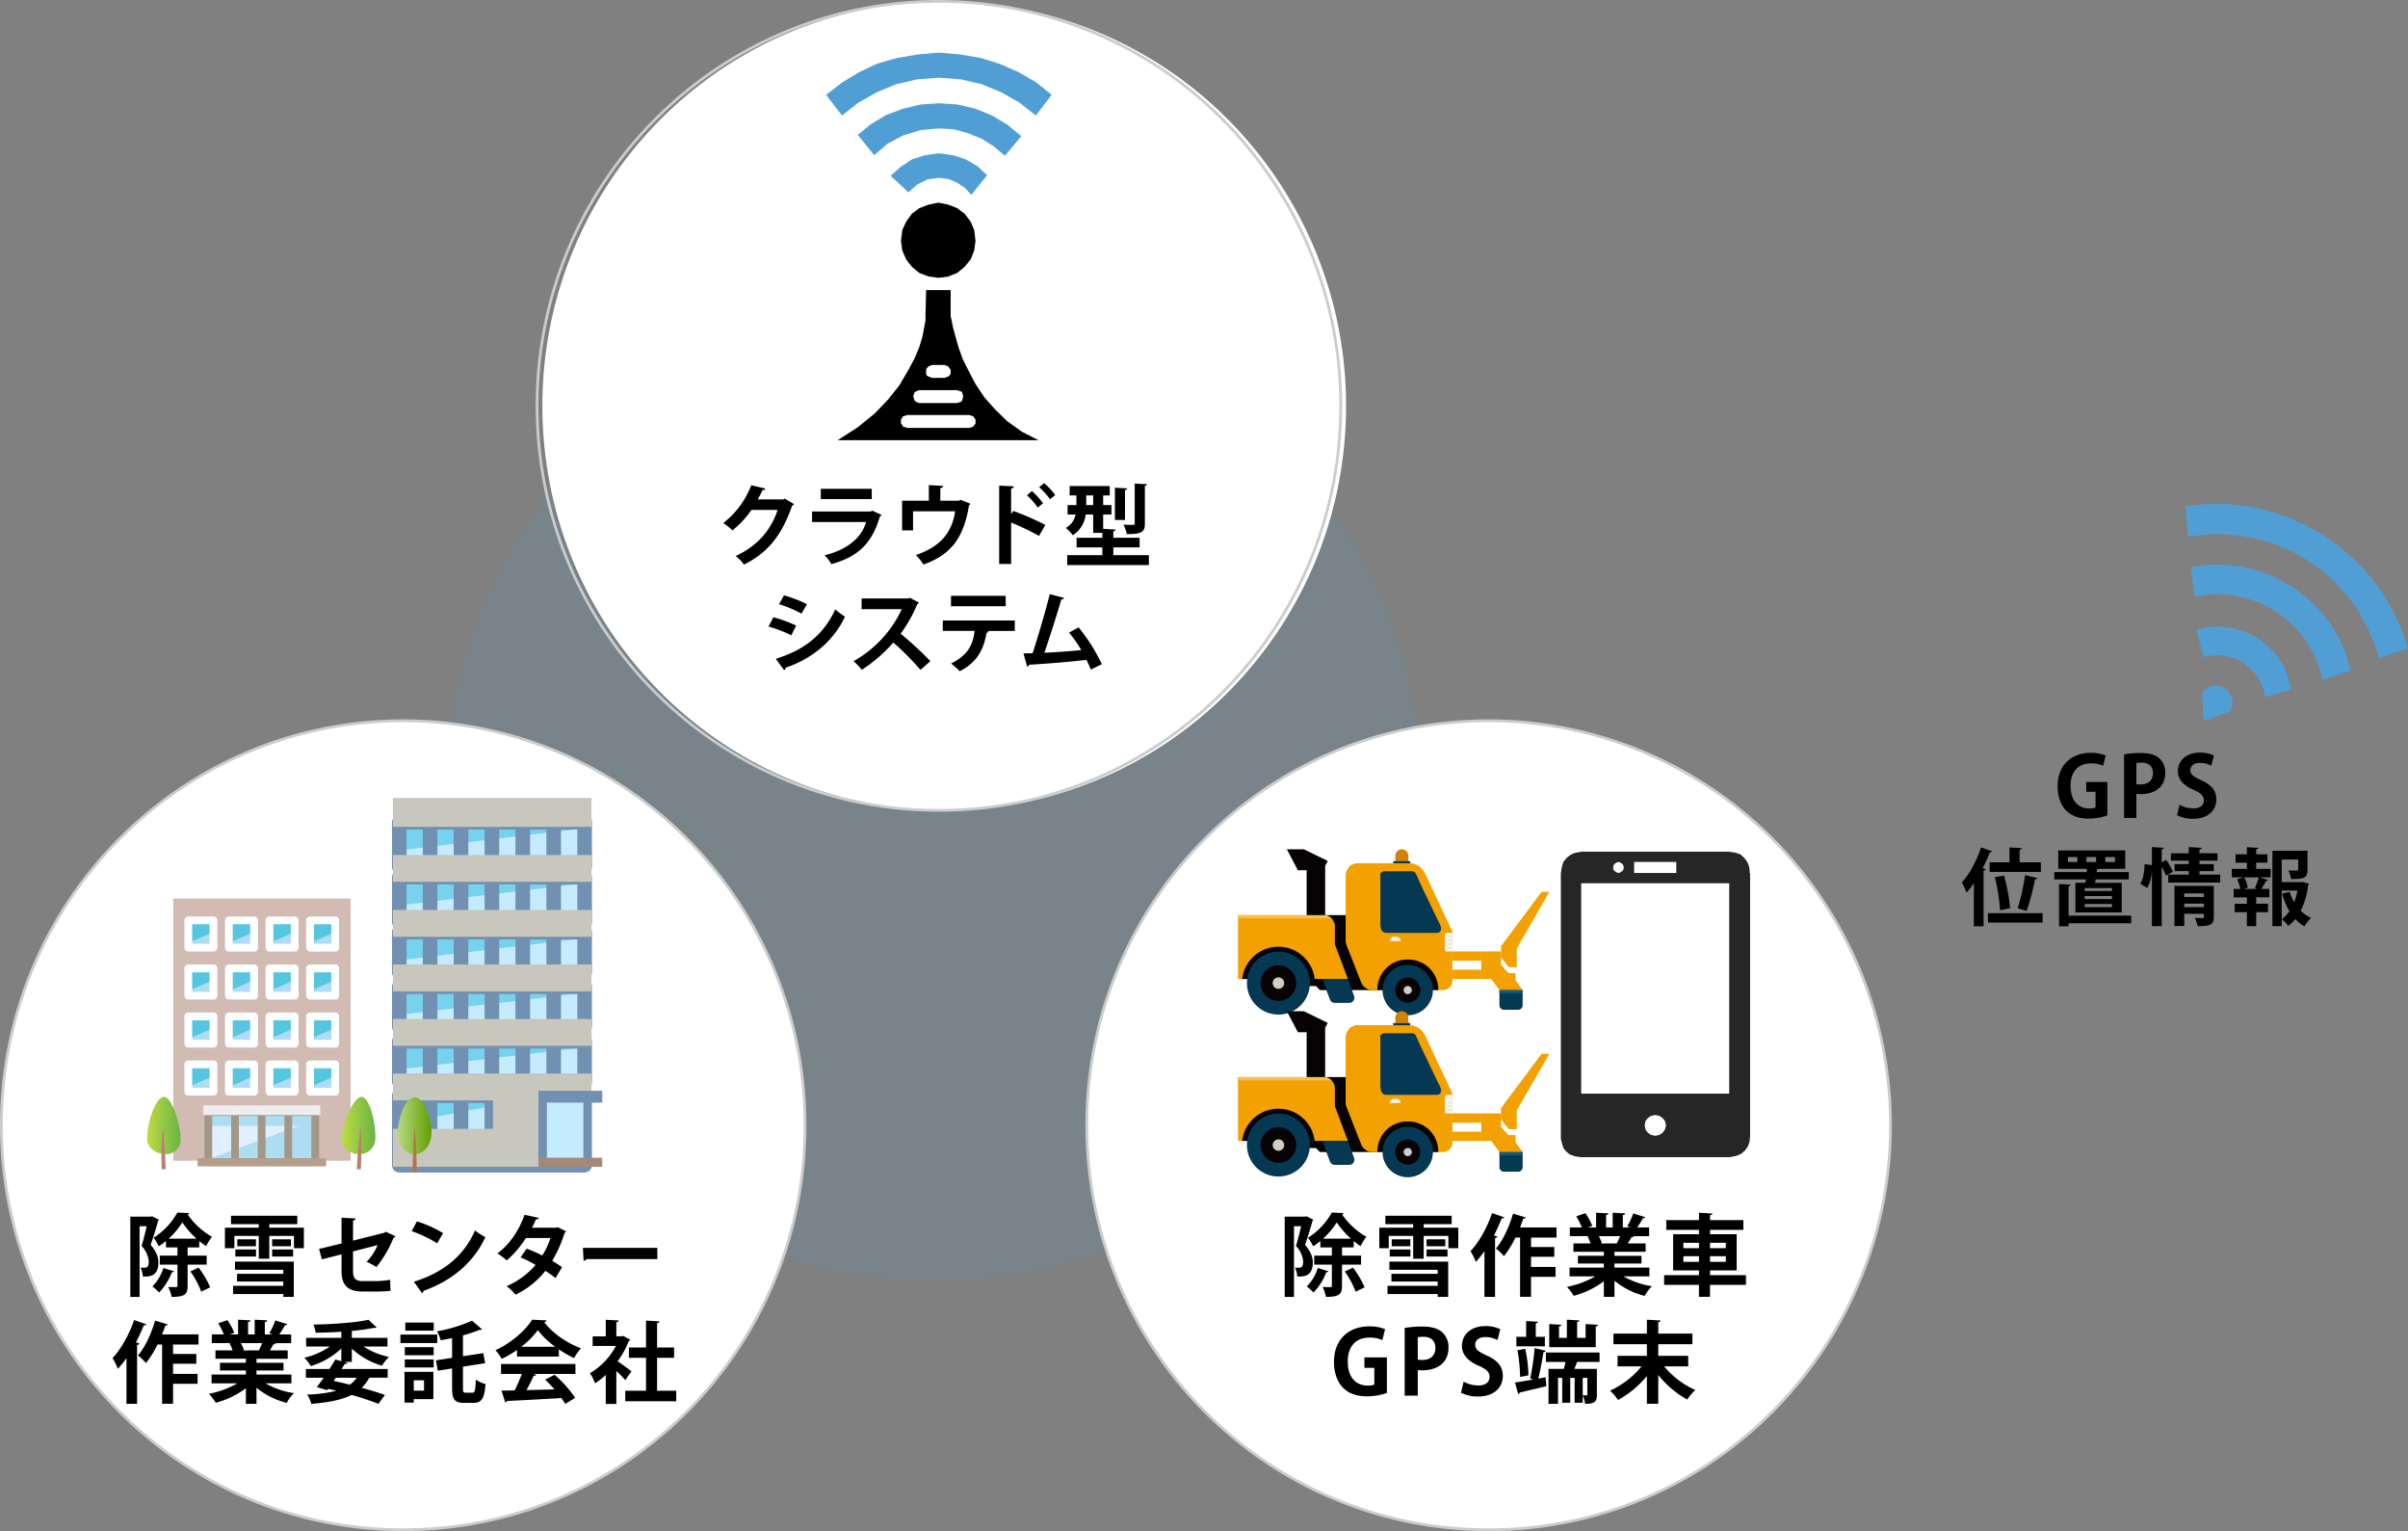 <svg xmlns="http://www.w3.org/2000/svg" xmlns:xlink="http://www.w3.org/1999/xlink" viewBox="0 0 871.392 553.894" width="871.392" height="553.894">
  <rect x="0" y="0" width="871.392" height="553.894" fill="#808080" stroke="none"/>
  <defs>
    <style>
      .a, .d {
        fill: #519ed4;
      }

      .a {
        opacity: 0.13;
      }

      .b, .f {
        fill: #fff;
      }

      .c, .j, .t, .u {
        fill: none;
      }

      .c, .f {
        stroke: #ccc;
        stroke-miterlimit: 10;
      }

      .e {
        fill-opacity: 0;
      }

      .g {
        fill: #262626;
      }

      .h {
        fill: #77d2ed;
      }

      .i {
        fill: #c5ebff;
      }

      .j {
        stroke: #7290b1;
        stroke-width: 5.291px;
      }

      .j, .t, .u {
        stroke-linecap: round;
        stroke-linejoin: round;
      }

      .k {
        fill: #c8c7bd;
      }

      .l {
        fill: #7290b1;
      }

      .m {
        fill: #a38a78;
      }

      .n {
        fill: url(#a);
      }

      .o {
        fill: #b87449;
      }

      .p {
        fill: #d2bbb3;
      }

      .q {
        fill: #e1f0ff;
      }

      .r {
        fill: #aedcf0;
      }

      .s {
        fill: #56c5df;
      }

      .t {
        stroke: #fff;
      }

      .t, .u {
        stroke-width: 2.805px;
      }

      .u {
        stroke: #a39788;
      }

      .v {
        fill: #b39f8b;
      }

      .w {
        fill: #eee;
      }

      .x {
        fill: url(#b);
      }

      .y {
        fill: #b8816d;
      }

      .z {
        fill: url(#c);
      }

      .aa {
        fill: #070204;
      }

      .ab {
        fill: #f2a100;
      }

      .ac {
        fill: #053853;
      }

      .ad {
        fill: #d3cdc7;
      }

      .ae {
        fill: #f8bf54;
      }

      .af {
        fill: #135c7c;
      }

      .ag {
        fill: #fcf8f4;
      }

      .ah {
        fill: #eae6e1;
      }

      .ai {
        fill: #d08205;
      }
    </style>
    <linearGradient id="a" x1="144.515" y1="408.762" x2="156.767" y2="408.732" gradientUnits="userSpaceOnUse">
      <stop offset="0" stop-color="#b6d981"/>
      <stop offset="1" stop-color="#609f00"/>
    </linearGradient>
    <linearGradient id="b" x1="53.851" y1="408.641" x2="65.954" y2="408.641" gradientUnits="userSpaceOnUse">
      <stop offset="0" stop-color="#bddc44"/>
      <stop offset="1" stop-color="#6ab344"/>
    </linearGradient>
    <linearGradient id="c" x1="124.316" y1="408.641" x2="136.438" y2="408.641" xlink:href="#b"/>
  </defs>
  <title>system_sv</title>
  <circle class="a" cx="337.945" cy="286.942" r="176.447"/>
  <path class="b" d="M196.883,148.328h0C196.883,67.512,261.988,2,342.3,2h0A144.958,144.958,0,0,1,445.122,44.858a146.792,146.792,0,0,1,42.591,103.47h0c0,80.814-65.1,146.326-145.415,146.326h0C261.988,294.654,196.883,229.142,196.883,148.328Z" transform="translate(-0.608 -1.5)"/>
  <path class="c" d="M194.96,148.328h0C194.96,67.512,260.065,2,340.375,2h0A144.958,144.958,0,0,1,443.2,44.858a146.791,146.791,0,0,1,42.59,103.47h0c0,80.814-65.1,146.326-145.414,146.326h0C260.065,294.654,194.96,229.142,194.96,148.328Z" transform="translate(-0.608 -1.5)"/>
  <path class="d" d="M340.425,56.945l5.021.7,4.67,1.518,4.2,2.453,3.5,3.269L352.1,72.012l-2.218-2.462-2.919-1.985-3.035-1.284-3.5-.467-4.2.584-3.736,1.876-3.152,2.8-6.422-5.957,3.616-3.269,4.086-2.687,4.67-1.518Zm0-18.1,6.772.467,6.421,1.518,5.957,2.447,5.487,3.269,5.137,4.2-5.957,7.127-3.97-3.386-4.436-2.8-4.9-1.985-5.02-1.4-5.488-.35-6.655.584-6.421,1.985-5.487,2.918-4.9,4.2L311,50.29l4.9-3.97,5.487-3.269,5.957-2.218,6.422-1.518Zm0-18.33,7.706.7L355.6,22.5l7.122,2.218,6.538,2.916,6.421,3.736,5.488,4.437-5.718,7.475-5.957-4.67-6.539-3.736-7.121-2.919-7.473-1.751-7.939-.584-7.939.584L324.9,31.96l-7,2.919-6.655,3.736-5.957,4.67-5.721-7.472,5.721-4.437,6.188-3.736,6.654-3.152,7.006-1.985,7.472-1.284Z" transform="translate(-0.608 -1.5)"/>
  <path class="e" d="M217.29,180.036H460.009V281.394H217.29Z" transform="translate(-0.608 -1.5)"/>
  <path class="f" d="M393.894,408.566h0c0-80.814,65.1-146.326,145.42-146.326h0A144.954,144.954,0,0,1,642.138,305.1a146.787,146.787,0,0,1,42.591,103.468h0c0,80.815-65.1,146.328-145.42,146.328h0C459,554.894,393.894,489.387,393.894,408.566Z" transform="translate(-0.608 -1.5)"/>
  <path class="e" d="M437.267,351.425H539.3V453.46H437.267Z" transform="translate(-0.608 -1.5)"/>
  <path class="e" d="M403.715,432.357H682.179v91.291H403.715Z" transform="translate(-0.608 -1.5)"/>
  <path class="g" d="M599.676,404.857l-1.647.347-1.128.78-.867,1.128-.259,1.473.259,1.473.867,1.214,1.128.78,1.647.347,1.473-.347,1.127-.78.867-1.214.346-1.473-.346-1.473-.867-1.128-1.127-.78ZM572.8,321.038v76.1h53.569v-76.1Zm19.157-7.714v3.983h15.256V313.32Zm-5.721,0-.52.173-.607.346-.346.347-.347.52v1.3l.347.433.346.346.607.347.52.174.694-.174.433-.347.52-.346.173-.433.174-.694-.174-.607-.173-.521-.52-.346-.433-.346ZM573.155,309.6h52.962l2.427.347,1.821.606,1.3,1.127.957,1.214.694,1.3.347,1.3.086.957v.694l.173.347v95.088l-.259,2.254-.694,1.646-.957,1.3-1.214,1.041-1.3.606-1.128.347-.957.173-.694.174H572.631l-2.253-.347-1.821-.694-1.3-1.126-.867-1.127-.433-1.3-.347-1.3-.173-1.04v-95.7l.346-2.34.607-1.908,1.127-1.383,1.213-.957,1.3-.694,1.127-.259.957-.173.694-.174Z" transform="translate(-0.608 -1.5)"/>
  <path class="f" d="M1.108,408.566h0c0-80.814,65.1-146.326,145.42-146.326h0A144.954,144.954,0,0,1,249.352,305.1a146.8,146.8,0,0,1,42.591,103.468h0c0,80.815-65.1,146.328-145.415,146.328h0C66.212,554.894,1.108,489.381,1.108,408.566Z" transform="translate(-0.608 -1.5)"/>
  <path class="e" d="M43.2,443H285.916v91.291H43.2Z" transform="translate(-0.608 -1.5)"/>
  <path class="d" d="M805.664,250.439l1.438,1.3.98,1.571.411,1.869-.052,1.856-.65,1.756-9.756,3.59.037-.354-.132-1.124-.162-1.52-.021-2.185-.111-2.339-.117-2.625,1.254-1.371,1.6-.87,1.734-.5,1.837.229Zm11.925-18.072,3.768,2.974,3.131,3.229,2.526,3.882,1.6,4.142,1.232,4.282-9.639,2.814-.477-2.95-1.246-2.78-1.552-2.6-2.34-2.251-2.578-2.025-3.343-1.569-3.441-.972-3.62.049-3.566.555-2.71-9.95,4.421-.859,4.567-.2,4.583.662,4.466,1.437Zm12.087-18.914,5.444,4.046,4.655,4.392,3.983,5,3.287,5.5,2.541,5.78,1.7,5.906-10.158,3.333-1.353-4.831-2.012-4.687-2.537-4.455-3.258-4.065-3.736-3.615-4.3-3.317-4.684-2.426-4.783-1.829-4.924-1.163-4.981-.632-4.963.229-4.91.736-1.225-10.8,6.058-.758,6.269-.055,6.152.72,6.035,1.494,5.942,2.38Zm11.743-18.377,6.316,4.6,5.729,5.078,5.008,5.467,4.42,5.942,3.657,6.4,3.065,6.586,2.386,6.91-10.464,3.515-1.924-5.858L857,227.893l-3.067-5.548-3.7-5.007L846,212.452l-4.876-4.343-5.53-3.912-5.805-3.331-5.99-2.6-6.15-1.758-6.249-1.159-6.372-.671-6.179.208-6.411.72-.987-11.021,7.272-.737,7.418-.077,7.19.721,7.249,1.516,7.132,2.29,6.948,3.023Z" transform="translate(-0.608 -1.5)"/>
  <path class="e" d="M659.32,232.907h181.1v95.28H659.32Z" transform="translate(-0.608 -1.5)"/>
  <path class="e" d="M437.267,292.067H539.3V394.1H437.267Z" transform="translate(-0.608 -1.5)"/>
  <g>
    <g>
      <g>
        <g>
          <polygon class="h" points="183.728 410.394 144.64 420.803 144.64 396.377 183.297 396.42 183.728 410.394"/>
          <polygon class="i" points="186.956 421.502 144.159 421.502 144.159 406.619 187.174 398.383 186.956 421.502"/>
        </g>
        <rect class="j" x="144.499" y="396.403" width="67.064" height="25.111"/>
      </g>
      <polygon class="i" points="211.127 420.48 194.494 420.48 194.494 396.633 211.127 396.57 211.127 420.48"/>
      <g>
        <g>
          <polygon class="h" points="211.383 328.32 144.64 332.836 144.64 317.309 211.383 317.383 211.383 328.32"/>
          <polygon class="i" points="211.576 333.534 144.159 333.534 144.159 327.551 211.576 319.508 211.576 333.534"/>
        </g>
        <rect class="j" x="144.499" y="317.335" width="67.064" height="16.211"/>
      </g>
      <g>
        <g>
          <polygon class="h" points="211.383 346.506 144.64 351.022 144.64 337.193 211.383 337.267 211.383 346.506"/>
          <polygon class="i" points="211.576 351.721 144.159 351.721 144.159 347.435 211.576 339.393 211.576 351.721"/>
        </g>
        <rect class="j" x="144.499" y="337.219" width="67.064" height="14.513"/>
      </g>
      <line class="j" x1="166.827" y1="335.735" x2="166.827" y2="351.06"/>
      <line class="j" x1="178" y1="335.743" x2="178" y2="351.068"/>
      <line class="j" x1="189.176" y1="335.743" x2="189.176" y2="351.068"/>
      <line class="j" x1="200.372" y1="335.743" x2="200.372" y2="351.068"/>
      <line class="j" x1="155.642" y1="335.803" x2="155.642" y2="351.128"/>
      <line class="j" x1="166.827" y1="315.542" x2="166.827" y2="332.565"/>
      <line class="j" x1="178" y1="315.551" x2="178" y2="332.574"/>
      <line class="j" x1="189.176" y1="315.551" x2="189.176" y2="332.574"/>
      <line class="j" x1="200.372" y1="315.551" x2="200.372" y2="332.574"/>
      <line class="j" x1="155.642" y1="315.61" x2="155.642" y2="332.633"/>
      <rect class="k" x="142.198" y="329.18" width="71.857" height="9.709"/>
      <g>
        <g>
          <polygon class="h" points="211.383 366.234 144.64 370.75 144.64 356.921 211.383 356.995 211.383 366.234"/>
          <polygon class="i" points="211.576 371.448 144.159 371.448 144.159 367.163 211.576 359.12 211.576 371.448"/>
        </g>
        <rect class="j" x="144.499" y="356.947" width="67.064" height="14.513"/>
      </g>
      <line class="j" x1="166.827" y1="355.462" x2="166.827" y2="370.787"/>
      <line class="j" x1="178" y1="355.471" x2="178" y2="370.796"/>
      <line class="j" x1="189.176" y1="355.471" x2="189.176" y2="370.796"/>
      <line class="j" x1="200.372" y1="355.471" x2="200.372" y2="370.796"/>
      <line class="j" x1="155.642" y1="355.531" x2="155.642" y2="370.855"/>
      <rect class="k" x="142.198" y="348.908" width="71.857" height="9.709"/>
      <g>
        <g>
          <polygon class="h" points="211.383 385.961 144.64 390.478 144.64 376.649 211.383 376.723 211.383 385.961"/>
          <polygon class="i" points="211.576 391.176 144.159 391.176 144.159 386.891 211.576 378.848 211.576 391.176"/>
        </g>
        <rect class="j" x="144.499" y="376.675" width="67.064" height="14.513"/>
      </g>
      <line class="j" x1="166.827" y1="375.19" x2="166.827" y2="390.515"/>
      <line class="j" x1="178" y1="375.199" x2="178" y2="390.524"/>
      <line class="j" x1="189.176" y1="375.199" x2="189.176" y2="390.524"/>
      <line class="j" x1="200.372" y1="375.199" x2="200.372" y2="390.524"/>
      <line class="j" x1="155.642" y1="375.258" x2="155.642" y2="390.583"/>
      <rect class="k" x="142.198" y="368.636" width="71.857" height="9.709"/>
      <line class="j" x1="166.827" y1="394.918" x2="166.827" y2="420.841"/>
      <line class="j" x1="178" y1="394.927" x2="178" y2="420.849"/>
      <line class="j" x1="195.268" y1="394.927" x2="195.268" y2="420.849"/>
      <line class="j" x1="155.642" y1="394.986" x2="155.642" y2="420.908"/>
      <rect class="k" x="142.198" y="388.364" width="71.857" height="9.708"/>
      <polygon class="k" points="194.826 397.365 178.428 397.365 178.428 408.365 142.198 408.365 142.198 422.093 194.826 422.091 194.826 397.365"/>
      <rect class="l" x="194.839" y="394.599" width="23.107" height="4.292"/>
      <rect class="m" x="194.831" y="418.826" width="23.091" height="3.266"/>
      <g>
        <g>
          <polygon class="h" points="211.383 308.44 144.64 312.956 144.64 297.429 211.383 297.503 211.383 308.44"/>
          <polygon class="i" points="211.576 313.655 144.159 313.655 144.159 307.671 211.576 299.628 211.576 313.655"/>
        </g>
        <rect class="j" x="144.499" y="297.455" width="67.064" height="16.211"/>
      </g>
      <line class="j" x1="166.827" y1="295.662" x2="166.827" y2="312.685"/>
      <line class="j" x1="178" y1="295.671" x2="178" y2="312.694"/>
      <line class="j" x1="189.176" y1="295.671" x2="189.176" y2="312.694"/>
      <line class="j" x1="200.372" y1="295.671" x2="200.372" y2="312.694"/>
      <line class="j" x1="155.642" y1="295.73" x2="155.642" y2="312.753"/>
      <rect class="k" x="142.198" y="309.3" width="71.857" height="9.709"/>
      <rect class="k" x="142.198" y="288.652" width="71.857" height="10.473"/>
    </g>
    <g>
      <path class="n" d="M156.7,409.638c.593,5.862-2.7,9.411-6.037,9.411s-6.8-3.583-6.038-9.411c.814-6.182,3.136-11.063,6.038-11.191C153.336,398.329,156.122,403.909,156.7,409.638Z" transform="translate(-0.608 -1.5)"/>
      <path class="o" d="M150.647,408.747s-.819,10.758-.669,16.873h1.4A167.514,167.514,0,0,0,150.647,408.747Z" transform="translate(-0.608 -1.5)"/>
    </g>
  </g>
  <g>
    <g>
      <rect class="p" x="62.719" y="325.052" width="64.149" height="94.832"/>
      <g>
        <polygon class="q" points="114.126 409.564 75.325 420.74 75.325 401.973 114.126 401.973 114.126 409.564"/>
        <polygon class="r" points="114.126 421.11 75.325 421.11 75.325 419.36 114.126 405.1 114.126 421.11"/>
      </g>
      <g>
        <g>
          <g>
            <g>
              <polygon class="s" points="77.16 391.373 68.097 394.444 68.097 385.042 77.16 385.092 77.16 391.373"/>
              <polygon class="r" points="77.16 394.918 68.097 394.918 68.097 393.251 77.16 389.278 77.16 394.918"/>
            </g>
            <rect class="t" x="68.142" y="385.059" width="9.116" height="9.867"/>
          </g>
          <g>
            <g>
              <polygon class="s" points="91.839 391.373 82.776 394.696 82.776 385.111 91.839 385.111 91.839 391.373"/>
              <polygon class="r" points="91.839 394.918 82.776 394.918 82.776 393.251 91.839 389.278 91.839 394.918"/>
            </g>
            <rect class="t" x="82.82" y="385.059" width="9.117" height="9.867"/>
          </g>
          <g>
            <g>
              <polygon class="s" points="106.539 390.165 97.476 393.937 97.476 385.105 106.539 385.105 106.539 390.165"/>
              <polygon class="r" points="106.539 394.918 97.476 394.918 97.476 393.251 106.539 389.278 106.539 394.918"/>
            </g>
            <rect class="t" x="97.521" y="385.059" width="9.116" height="9.867"/>
          </g>
          <g>
            <g>
              <polygon class="s" points="121.215 391.436 112.153 393.937 112.153 385.092 121.215 385.092 121.215 391.436"/>
              <polygon class="r" points="121.215 394.918 112.153 394.918 112.153 393.251 121.215 389.278 121.215 394.918"/>
            </g>
            <rect class="t" x="112.198" y="385.059" width="9.117" height="9.867"/>
          </g>
        </g>
        <g>
          <g>
            <g>
              <polygon class="s" points="77.16 374.009 68.097 377.079 68.097 367.678 77.16 367.728 77.16 374.009"/>
              <polygon class="r" points="77.16 377.554 68.097 377.554 68.097 375.887 77.16 371.914 77.16 377.554"/>
            </g>
            <rect class="t" x="68.142" y="367.695" width="9.116" height="9.867"/>
          </g>
          <g>
            <g>
              <polygon class="s" points="91.839 374.009 82.776 377.332 82.776 367.746 91.839 367.746 91.839 374.009"/>
              <polygon class="r" points="91.839 377.554 82.776 377.554 82.776 375.887 91.839 371.914 91.839 377.554"/>
            </g>
            <rect class="t" x="82.82" y="367.695" width="9.117" height="9.867"/>
          </g>
          <g>
            <g>
              <polygon class="s" points="106.539 372.801 97.476 376.573 97.476 367.741 106.539 367.741 106.539 372.801"/>
              <polygon class="r" points="106.539 377.554 97.476 377.554 97.476 375.887 106.539 371.914 106.539 377.554"/>
            </g>
            <rect class="t" x="97.521" y="367.695" width="9.116" height="9.867"/>
          </g>
          <g>
            <g>
              <polygon class="s" points="121.215 374.072 112.153 376.573 112.153 367.728 121.215 367.728 121.215 374.072"/>
              <polygon class="r" points="121.215 377.554 112.153 377.554 112.153 375.887 121.215 371.914 121.215 377.554"/>
            </g>
            <rect class="t" x="112.198" y="367.695" width="9.117" height="9.867"/>
          </g>
        </g>
        <g>
          <g>
            <g>
              <polygon class="s" points="77.16 356.645 68.097 359.715 68.097 350.314 77.16 350.364 77.16 356.645"/>
              <polygon class="r" points="77.16 360.19 68.097 360.19 68.097 358.522 77.16 354.55 77.16 360.19"/>
            </g>
            <rect class="t" x="68.142" y="350.331" width="9.116" height="9.867"/>
          </g>
          <g>
            <g>
              <polygon class="s" points="91.839 356.645 82.776 359.968 82.776 350.382 91.839 350.382 91.839 356.645"/>
              <polygon class="r" points="91.839 360.19 82.776 360.19 82.776 358.522 91.839 354.55 91.839 360.19"/>
            </g>
            <rect class="t" x="82.82" y="350.331" width="9.117" height="9.867"/>
          </g>
          <g>
            <g>
              <polygon class="s" points="106.539 355.437 97.476 359.208 97.476 350.377 106.539 350.377 106.539 355.437"/>
              <polygon class="r" points="106.539 360.19 97.476 360.19 97.476 358.522 106.539 354.55 106.539 360.19"/>
            </g>
            <rect class="t" x="97.521" y="350.331" width="9.116" height="9.867"/>
          </g>
          <g>
            <g>
              <polygon class="s" points="121.215 356.708 112.153 359.208 112.153 350.364 121.215 350.364 121.215 356.708"/>
              <polygon class="r" points="121.215 360.19 112.153 360.19 112.153 358.522 121.215 354.55 121.215 360.19"/>
            </g>
            <rect class="t" x="112.198" y="350.331" width="9.117" height="9.867"/>
          </g>
        </g>
        <g>
          <g>
            <g>
              <polygon class="s" points="77.16 339.28 68.097 342.351 68.097 332.949 77.16 333 77.16 339.28"/>
              <polygon class="r" points="77.16 342.826 68.097 342.826 68.097 341.158 77.16 337.186 77.16 342.826"/>
            </g>
            <rect class="t" x="68.142" y="332.967" width="9.116" height="9.867"/>
          </g>
          <g>
            <g>
              <polygon class="s" points="91.839 339.28 82.776 342.604 82.776 333.018 91.839 333.018 91.839 339.28"/>
              <polygon class="r" points="91.839 342.826 82.776 342.826 82.776 341.158 91.839 337.186 91.839 342.826"/>
            </g>
            <rect class="t" x="82.82" y="332.967" width="9.117" height="9.867"/>
          </g>
          <g>
            <g>
              <polygon class="s" points="106.539 338.073 97.476 341.844 97.476 333.013 106.539 333.013 106.539 338.073"/>
              <polygon class="r" points="106.539 342.826 97.476 342.826 97.476 341.158 106.539 337.186 106.539 342.826"/>
            </g>
            <rect class="t" x="97.521" y="332.967" width="9.116" height="9.867"/>
          </g>
          <g>
            <g>
              <polygon class="s" points="121.215 339.344 112.153 341.844 112.153 333 121.215 333 121.215 339.344"/>
              <polygon class="r" points="121.215 342.826 112.153 342.826 112.153 341.158 121.215 337.186 121.215 342.826"/>
            </g>
            <rect class="t" x="112.198" y="332.967" width="9.117" height="9.867"/>
          </g>
        </g>
      </g>
      <rect class="r" x="75.077" y="402.651" width="39.049" height="4.647"/>
      <rect class="u" x="75.378" y="402.273" width="38.691" height="18.153"/>
      <g>
        <line class="u" x1="85.046" y1="401.129" x2="85.046" y2="419.623"/>
        <line class="u" x1="94.685" y1="401.14" x2="94.685" y2="419.633"/>
        <line class="u" x1="104.325" y1="401.14" x2="104.325" y2="419.633"/>
      </g>
      <rect class="v" x="71.496" y="419.011" width="46.522" height="2.923"/>
      <rect class="w" x="73.557" y="399.873" width="42.352" height="3.515"/>
    </g>
    <g>
      <path class="x" d="M59.936,398.3c-2.848-.115-6.437,9.477-6.057,15.72.14,2.311,2.6,4.819,6.35,4.96a5.171,5.171,0,0,0,5.724-5.188C65.89,408.082,62.835,398.416,59.936,398.3Z" transform="translate(-0.608 -1.5)"/>
      <path class="y" d="M59.076,424.484l1.515-.011c-.257-8.237-.639-7.829-.978-15.584C59.613,408.889,58.843,413.191,59.076,424.484Z" transform="translate(-0.608 -1.5)"/>
    </g>
    <g>
      <path class="z" d="M131.47,398.3c-2.838-.115-7.1,9.477-7.154,15.72-.021,2.311,2.26,4.819,6,4.96a5.617,5.617,0,0,0,6.087-5.188C136.742,408.082,134.362,398.416,131.47,398.3Z" transform="translate(-0.608 -1.5)"/>
      <path class="y" d="M129.705,424.484l1.514-.011c.346-10.912,0-7.23.086-15.584C131.305,408.889,130.3,413.191,129.705,424.484Z" transform="translate(-0.608 -1.5)"/>
    </g>
  </g>
  <g>
    <path d="M55.667,441.509l2.418,1.225a.815.815,0,0,1-.29.484c-.677,2.581-1.741,6.032-2.676,8.611,2.064,2.451,2.805,4.417,2.805,6.353,0,4.836-2.87,5.223-5.643,5.094a7.919,7.919,0,0,0-.806-3.192c.58.031,1.1.031,1.483.031,1.064,0,1.483-.645,1.483-2.289a9.154,9.154,0,0,0-2.611-5.579c.677-2.063,1.354-4.934,1.87-7.159H51.12v25.6H47.766V441.639h7.32Zm7.932,19.9c-.1.226-.354.355-.774.322a22,22,0,0,1-4.643,7.352,19.519,19.519,0,0,0-2.418-2.192,16.324,16.324,0,0,0,3.966-6.675Zm11.8-2.419H68.5v7.675c0,3.062-1,4-5.8,4a13.418,13.418,0,0,0-1.225-3.579c1.225.033,2.451.033,2.87.033.355-.033.484-.129.484-.485v-7.642H58.44v-3.256h6.385v-2.968h-4.16v-2.322a20.684,20.684,0,0,1-2.612,1.9,15.54,15.54,0,0,0-1.87-3.064,25.42,25.42,0,0,0,8.609-9.126l4.321.194a.791.791,0,0,1-.58.516,27.236,27.236,0,0,0,8.771,8.062,20.648,20.648,0,0,0-2.1,3.385,28.8,28.8,0,0,1-2.483-1.837v2.288H68.5v2.968h6.9ZM71.725,449.6a32.312,32.312,0,0,1-5.127-5.87,28.591,28.591,0,0,1-4.966,5.87Zm1.709,19.186a31.032,31.032,0,0,0-3.934-7.321l2.967-1.385a30.986,30.986,0,0,1,4.192,7.127Z" transform="translate(-0.608 -1.5)"/>
    <path d="M98.061,445.636h12.511v7.418h-3.579V448.6H98.061v8.255H94.255V448.6H85.42v4.45H82v-7.418H94.255v-1.288H84.2v-3.032h23.991v3.032H98.061ZM85.646,460.858V457.89h21.282v12.77h-3.8v-1.033H84.968v-2.965h18.155v-1.548H86.387v-2.8h16.736v-1.451Zm.129-4.8v-2.548h7.481v2.548Zm.709-6.225h6.739v2.516H86.484Zm12.609,0h6.8v2.516h-6.8Zm0,6.225v-2.548h7.578v2.548Z" transform="translate(-0.608 -1.5)"/>
    <path d="M143.68,448.733a1.119,1.119,0,0,1-.645.548,43.062,43.062,0,0,1-6.191,10.577,24.543,24.543,0,0,0-3.58-1.871,19.442,19.442,0,0,0,4-6.061l-8.9,2.288v7.255c0,2.58,1.064,3.484,3.45,3.484h5.063a42.6,42.6,0,0,0,4.933-.452c0,1.193.065,2.838.13,3.967a49.238,49.238,0,0,1-4.966.257h-5.225c-5.062,0-7.545-2.257-7.545-7.127v-6.319l-7.126,1.806-1-3.774,8.126-1.966v-9.319l5.095.257c-.032.42-.387.645-.935.774v7.255l11.383-2.869.451-.356Z" transform="translate(-0.608 -1.5)"/>
    <path d="M151.487,443.348a41.857,41.857,0,0,1,9.448,4.256l-2.128,3.677a47.058,47.058,0,0,0-9.223-4.419Zm-1.1,21.83c10.868-3.353,18.348-9.673,22.089-18.542a24.457,24.457,0,0,0,3.773,2.388c-4,8.8-11.705,15.67-22.379,19.444a1.128,1.128,0,0,1-.548.838Z" transform="translate(-0.608 -1.5)"/>
    <path d="M205.451,446.927a1.1,1.1,0,0,1-.516.58,47.405,47.405,0,0,1-4.482,10.093c1.128.677,2.612,1.644,3.547,2.29l-2.354,3.966a43.4,43.4,0,0,0-3.676-2.612,30.583,30.583,0,0,1-10.867,8.643,12.573,12.573,0,0,0-3.192-3.065,29.656,29.656,0,0,0,10.512-7.706,39.2,39.2,0,0,0-5.45-2.741l2.225-3.161a49.759,49.759,0,0,1,5.643,2.484,26.94,26.94,0,0,0,2.967-6.32h-8.9a36.675,36.675,0,0,1-6.933,8.092,25.027,25.027,0,0,0-3.353-2.546c4.546-3.321,7.9-8.545,9.8-13.964l5.192,1.13c-.129.356-.484.548-1.064.516a27.632,27.632,0,0,1-1.419,3.03h8.61l.677-.192Z" transform="translate(-0.608 -1.5)"/>
    <path d="M211.55,452.924h26.925v4.064H212.9a1.559,1.559,0,0,1-1.1.612Z" transform="translate(-0.608 -1.5)"/>
    <path d="M53.533,480.556c-.1.29-.387.42-.9.387a63.037,63.037,0,0,1-2.838,6.191l1.258.355c-.065.291-.322.484-.839.548v21.315H46.374V492.81a38.606,38.606,0,0,1-3.1,3.869,31.3,31.3,0,0,0-1.934-3.9c2.966-3.063,6-8.448,7.8-13.736Zm18.928,7.352H63.239v3.418h8.416v3.515H63.239v3.676h8.867V502.1H63.239v7.224H59.273V487.908H57.6a36.749,36.749,0,0,1-4.16,6.707,21.576,21.576,0,0,0-2.9-2.773c2.483-2.837,4.837-7.868,6.191-12.608l4.611,1.386a.8.8,0,0,1-.9.387c-.355,1.064-.742,2.161-1.194,3.225H72.461Z" transform="translate(-0.608 -1.5)"/>
    <path d="M106.064,501.935H96.681a29.56,29.56,0,0,0,10.287,3.547A16.288,16.288,0,0,0,104.356,509a27.772,27.772,0,0,1-10.932-5.481v5.836H89.587v-5.643a31.667,31.667,0,0,1-10.9,5.255,18.288,18.288,0,0,0-2.483-3.223,33.712,33.712,0,0,0,10.287-3.806h-9.32v-3.192H89.587v-1.451H80.2v-2.8h9.384v-1.451h-11v-3.031h6.191a14.773,14.773,0,0,0-1.1-2.548l.387-.065v-.032l-6.8.032v-3.16h4.353a26.25,26.25,0,0,0-2.031-4.03l3.321-1.128a23.068,23.068,0,0,1,2.483,4.578l-1.58.58h2.967v-5.321l4.45.226c-.033.322-.291.548-.839.614v4.481h2.386v-5.321l4.547.226c-.032.355-.322.548-.871.645v4.45H99.2l-1.128-.42a26.288,26.288,0,0,0,2.16-4.643l4.353,1.356c-.1.257-.387.385-.838.354a39.24,39.24,0,0,1-2.064,3.353h4.289v3.16h-5.9l.29.1a.8.8,0,0,1-.838.322,23.284,23.284,0,0,1-1.258,2.194h6.449v3.031H93.424v1.451H103.2v2.8H93.424v1.451h12.64ZM94.3,490.005c.355-.743.806-1.711,1.193-2.613H87.781a17.457,17.457,0,0,1,1.1,2.516l-.548.1v.031Z" transform="translate(-0.608 -1.5)"/>
    <path d="M132.123,488.617a28.45,28.45,0,0,0,9.223,3.773,15.538,15.538,0,0,0-2.483,3.161,26.931,26.931,0,0,1-10.932-6.16v4.773h-2.8l1.225.323c-.129.29-.386.418-.967.385-.355.582-.742,1.226-1.161,1.871h16.671V499.9h-6.642a14.976,14.976,0,0,1-2.742,3.643c3.225.9,6.159,1.806,8.385,2.612l-2.354,3.193c-2.516-1-5.9-2.129-9.674-3.225-3.547,1.806-8.287,2.709-14.608,3.257A10.736,10.736,0,0,0,111.744,506a49.53,49.53,0,0,0,10.544-1.354c-.967-.258-1.935-.484-2.935-.71l-.354.484-3.74-1.128c.741-.968,1.612-2.128,2.483-3.386h-6.45v-3.161h8.546c.774-1.192,1.483-2.353,2.128-3.417l2.16.581v-4.58a27.364,27.364,0,0,1-11.06,6.352,14.939,14.939,0,0,0-2.322-3A27.386,27.386,0,0,0,120,488.617h-8.61v-3.128h12.737v-2.225c-3.095.226-6.288.323-9.286.356a13.232,13.232,0,0,0-.807-2.935c7.062-.129,15.285-.709,19.928-1.741l2.934,2.772a.753.753,0,0,1-.515.163,1.3,1.3,0,0,1-.355-.033,74.364,74.364,0,0,1-8.094,1.129v2.514h12.9v3.128Zm-10.77,12.448c1.967.419,3.934.87,5.869,1.354a10.281,10.281,0,0,0,2.483-2.515h-7.546Z" transform="translate(-0.608 -1.5)"/>
    <path d="M158.826,484.3v3.063H145.509V484.3Zm-1.386,13.478v9.868h-7.094V508.9h-3.354V497.775Zm-10.351-6v-2.935h10.448v2.935Zm0,4.417v-2.9h10.448v2.9Zm10.48-16.252v2.935H147.282v-2.935Zm-3.515,20.9h-3.708v3.74h3.708Zm14.091,2.74c0,1.516.13,1.742,1,1.742h2.483c.838,0,1.032-.935,1.161-4.74a10.882,10.882,0,0,0,3.515,1.612c-.387,5.03-1.355,6.8-4.289,6.8h-3.547c-3.321,0-4.257-1.225-4.257-5.418v-7.03l-5.191.807-.645-3.74,5.836-.9v-7.158c-1.386.288-2.772.58-4.127.805a15.67,15.67,0,0,0-1.322-3.256,53.008,53.008,0,0,0,12.64-3.838l3.644,3.128c-.161.193-.484.193-.9.193a48.183,48.183,0,0,1-6,2v7.546L175.5,491l.645,3.644-8,1.258Z" transform="translate(-0.608 -1.5)"/>
    <path d="M187.69,492.262v-2.387a39.562,39.562,0,0,1-5.546,3.225,14.654,14.654,0,0,0-2.257-3.161c5.611-2.482,10.9-7.158,13.285-11.028l5.224.258a.957.957,0,0,1-.838.645c3,4.031,8.416,7.675,13.317,9.448a17.261,17.261,0,0,0-2.515,3.548,40.252,40.252,0,0,1-5.514-3.161v2.613Zm-5.772,6.287v-3.611h26.926v3.611H193.688l.967.322c-.128.259-.451.387-.967.387a54.366,54.366,0,0,1-2.58,5.128c3.193-.065,6.675-.162,10.158-.259a43.953,43.953,0,0,0-3.386-3.513l3.418-1.774a42.1,42.1,0,0,1,7.449,8.352l-3.611,2.192a23.5,23.5,0,0,0-1.387-2.129c-7.288.451-14.769.84-19.7,1.065a.691.691,0,0,1-.613.516l-1.355-4.257c1.355-.032,2.967-.032,4.773-.1a54.272,54.272,0,0,0,2.58-5.934Zm19.606-9.835a30.556,30.556,0,0,1-6.288-6.03,29.293,29.293,0,0,1-6,6.03Z" transform="translate(-0.608 -1.5)"/>
    <path d="M228.678,486.2a.914.914,0,0,1-.548.484,32.03,32.03,0,0,1-4,7.255c1.579,1.1,4.256,3.064,5,3.644l-2.258,3.192a37.373,37.373,0,0,0-3.224-3.288v11.9h-3.837V498.9a25.3,25.3,0,0,1-3.87,3.031,15,15,0,0,0-1.87-3.644,25.047,25.047,0,0,0,9.416-9.867h-8.416v-3.483h4.74v-6l4.707.258c-.032.323-.29.516-.87.612v5.127h1.9l.58-.16Zm9.706,18.412h6.933v3.806H226.872v-3.806h7.514v-11.9h-6.192v-3.741h6.192v-9.738l4.869.291c-.032.321-.291.514-.871.611v8.836h6.16v3.741h-6.16Z" transform="translate(-0.608 -1.5)"/>
  </g>
  <g>
    <path d="M287.948,183.859a1.9,1.9,0,0,1-.71.613c-3.644,10.544-8.674,16.9-17.381,21.282a15.2,15.2,0,0,0-3.031-3.1c8.062-3.772,12.77-9.448,15.188-16.671h-9.48a34.162,34.162,0,0,1-6.868,7.384,21.827,21.827,0,0,0-3.322-2.644,31.76,31.76,0,0,0,10.125-13.672l5.127,1.193a1.024,1.024,0,0,1-1.064.581c-.516,1.16-1.16,2.289-1.709,3.353h9.19l.581-.29Z" transform="translate(-0.608 -1.5)"/>
    <path d="M319.652,187.793a1.061,1.061,0,0,1-.612.483c-2.9,9.836-7.836,14.576-17.574,17.317a16.143,16.143,0,0,0-2.451-3.225c8.093-1.935,13.446-6.352,15-12.028H294.468v-3.805h21.283l.451-.322Zm-3.579-5.74H297.628v-3.708h18.445Z" transform="translate(-0.608 -1.5)"/>
    <path d="M336.727,176.991l5.192.29a1.034,1.034,0,0,1-1.032.806v4.547h6.642l.742-.323,3.547,1.451a1.426,1.426,0,0,1-.548.516c-1.9,11.641-6.353,17.865-16.478,21.444a25.615,25.615,0,0,0-2.741-3.451c8.964-3,13.092-8.223,14.189-15.8H331.019v6.9h-3.966V182.634h9.674Z" transform="translate(-0.608 -1.5)"/>
    <path d="M376.6,195.371a91.757,91.757,0,0,0-10.093-4.837v14.994h-4.321V177.184l5.288.258c-.032.387-.29.709-.967.806v9.19l.806-1.1a100.876,100.876,0,0,1,11.576,5.063Zm-2.58-16.22a27.849,27.849,0,0,1,4.031,4.385l-1.871,1.58a29.445,29.445,0,0,0-3.934-4.449Zm4.418-2.87a25.128,25.128,0,0,1,4.03,4.289l-1.87,1.548a27.107,27.107,0,0,0-3.934-4.353Z" transform="translate(-0.608 -1.5)"/>
    <path d="M403.49,202.336h12.867v3.579H386.819v-3.579h12.7v-2.805h-9.319v-3.483h9.319v-1.773H396.2v-6.643h-2.709a10.415,10.415,0,0,1-4.644,7.513A15.164,15.164,0,0,0,386.3,192.5a7.255,7.255,0,0,0,3.547-4.869h-2.9v-3.418h3.193v-3.483H387.69v-3.386H402.2v3.386h-2.386v3.483h3v3.418h-3v5.192l4.547.258c-.033.322-.258.515-.871.612v2.354H413v3.483H403.49Zm-9.8-18.122H396.2v-3.483h-2.515Zm14.865-6.03c-.032.322-.258.483-.838.58V189.6h-3.644V177.925Zm7.191-1.516c-.065.291-.259.516-.838.581v13.64c0,3.159-1.194,3.837-6.547,3.837a13.077,13.077,0,0,0-1.193-3.418c1.419.064,3,.064,3.451.064s.612-.129.612-.516V176.442Z" transform="translate(-0.608 -1.5)"/>
    <path d="M280.458,224.808a46.214,46.214,0,0,1,8.255,3l-1.742,3.515a47.912,47.912,0,0,0-8.255-3.161Zm.9,15.027c9.9-3.064,17.091-8.32,21.508-17.865a43.389,43.389,0,0,0,3.515,2.644c-4.385,9.191-12.253,15.317-21.508,18.445a.793.793,0,0,1-.516.871Zm2.967-22.959a49.75,49.75,0,0,1,8.32,3.192l-2,3.418a44.532,44.532,0,0,0-8.126-3.418Z" transform="translate(-0.608 -1.5)"/>
    <path d="M333.135,219.519a.97.97,0,0,1-.581.549,52.169,52.169,0,0,1-6.029,10.673,129.949,129.949,0,0,1,10.77,9.932l-3.579,3.16a102.054,102.054,0,0,0-9.836-9.9,52.825,52.825,0,0,1-11.415,9.868,20.777,20.777,0,0,0-3-3.1,41.8,41.8,0,0,0,17.478-18.831H312.4V218h16.864l.678-.226Z" transform="translate(-0.608 -1.5)"/>
    <path d="M367.836,229.742l-10.126.032.645.193a.784.784,0,0,1-.742.419c-.87,5.289-2.934,10.545-9.706,13.931a29.538,29.538,0,0,0-3.128-2.773c6.353-3.225,7.9-6.934,8.513-11.8H341.78v-3.773h26.056Zm-3.29-8.932h-19.8v-3.774h19.8Z" transform="translate(-0.608 -1.5)"/>
    <path d="M395.342,243.737c-.516-1.291-1.032-2.451-1.58-3.515-7.062.806-15.962,1.515-20.734,1.741a.986.986,0,0,1-.709.709l-1.355-4.805c.935,0,2.064-.032,3.321-.064,1.968-6,4.676-15.188,6.192-21.347l5.191,1.322a.947.947,0,0,1-1,.581c-1.58,5.449-4.031,13.156-6.127,19.283,3.805-.162,9.964-.613,13.35-.968a47.333,47.333,0,0,0-4.418-6.32l3.451-1.9a65.817,65.817,0,0,1,8.416,13.317Z" transform="translate(-0.608 -1.5)"/>
  </g>
  <g>
    <path d="M473.412,441.509l2.419,1.225a.819.819,0,0,1-.289.484c-.679,2.581-1.743,6.032-2.677,8.611,2.064,2.451,2.805,4.417,2.805,6.353,0,4.836-2.871,5.223-5.643,5.094a7.9,7.9,0,0,0-.807-3.192c.582.031,1.1.031,1.484.031,1.064,0,1.483-.645,1.483-2.289a9.154,9.154,0,0,0-2.611-5.579c.677-2.063,1.354-4.934,1.869-7.159h-2.579v25.6h-3.353V441.639h7.319Zm7.934,19.9c-.1.226-.356.355-.774.322a22.022,22.022,0,0,1-4.645,7.352,19.448,19.448,0,0,0-2.418-2.192,16.3,16.3,0,0,0,3.966-6.675Zm11.8-2.419h-6.9v7.675c0,3.062-1,4-5.8,4a13.42,13.42,0,0,0-1.226-3.579c1.226.033,2.451.033,2.871.033.354-.033.484-.129.484-.485v-7.642h-6.385v-3.256h6.385v-2.968h-4.16v-2.322a20.756,20.756,0,0,1-2.612,1.9,15.588,15.588,0,0,0-1.87-3.064,25.411,25.411,0,0,0,8.609-9.126l4.321.194a.793.793,0,0,1-.58.516,27.243,27.243,0,0,0,8.77,8.062,20.782,20.782,0,0,0-2.095,3.385,28.647,28.647,0,0,1-2.483-1.837v2.288h-4.225v2.968h6.9Zm-3.676-9.383a32.312,32.312,0,0,1-5.127-5.87,28.622,28.622,0,0,1-4.966,5.87Zm1.709,19.186a31.105,31.105,0,0,0-3.934-7.321l2.967-1.385a30.986,30.986,0,0,1,4.192,7.127Z" transform="translate(-0.608 -1.5)"/>
    <path d="M515.806,445.636h12.511v7.418h-3.579V448.6h-8.932v8.255H512V448.6h-8.835v4.45h-3.419v-7.418H512v-1.288H501.941v-3.032h23.991v3.032H515.806Zm-12.414,15.222V457.89h21.282v12.77h-3.8v-1.033H502.714v-2.965h18.155v-1.548H504.134v-2.8h16.735v-1.451Zm.129-4.8v-2.548H511v2.548Zm.71-6.225h6.738v2.516h-6.738Zm12.608,0h6.8v2.516h-6.8Zm0,6.225v-2.548h7.578v2.548Z" transform="translate(-0.608 -1.5)"/>
    <path d="M544.944,441.864c-.1.29-.387.419-.9.387a62.939,62.939,0,0,1-2.837,6.192l1.258.354c-.064.29-.323.484-.839.548V470.66h-3.837V454.117a38.536,38.536,0,0,1-3.1,3.87,31.148,31.148,0,0,0-1.934-3.9c2.966-3.064,6-8.45,7.8-13.737Zm18.929,7.351H554.65v3.419h8.417v3.515H554.65v3.676h8.868v3.58H554.65v7.222h-3.966V449.215h-1.677a36.712,36.712,0,0,1-4.159,6.709,21.636,21.636,0,0,0-2.9-2.773c2.482-2.839,4.836-7.869,6.191-12.609l4.611,1.387a.808.808,0,0,1-.9.387c-.354,1.064-.741,2.161-1.192,3.225h13.22Z" transform="translate(-0.608 -1.5)"/>
    <path d="M597.477,463.243h-9.383a29.6,29.6,0,0,0,10.286,3.548,16.329,16.329,0,0,0-2.612,3.515,27.762,27.762,0,0,1-10.932-5.483v5.837H581v-5.643a31.665,31.665,0,0,1-10.9,5.256,18.381,18.381,0,0,0-2.482-3.225,33.617,33.617,0,0,0,10.286-3.805h-9.319v-3.192H581V458.6h-9.385v-2.806H581v-1.451H570v-3.031h6.191a14.87,14.87,0,0,0-1.095-2.548l.387-.063v-.033l-6.8.033v-3.16h4.353A26.141,26.141,0,0,0,571,441.509l3.322-1.128a23.092,23.092,0,0,1,2.482,4.578l-1.58.582h2.967v-5.32l4.45.225c-.033.323-.29.549-.838.612v4.483h2.386v-5.32l4.546.225c-.031.354-.321.549-.87.644v4.451h2.741l-1.128-.419a26.463,26.463,0,0,0,2.159-4.644l4.353,1.354c-.1.258-.387.388-.838.354a38.76,38.76,0,0,1-2.064,3.355h4.289v3.16h-5.9l.291.1a.8.8,0,0,1-.838.323,23.268,23.268,0,0,1-1.258,2.192h6.449v3.031H584.836v1.451h9.772V458.6h-9.772v1.451h12.641Zm-11.77-11.931c.355-.741.806-1.708,1.193-2.611h-7.707a17.362,17.362,0,0,1,1.1,2.514l-.548.1v.033Z" transform="translate(-0.608 -1.5)"/>
    <path d="M632.419,462.792v3.515h-13v4.32h-4v-4.32H602.817v-3.515h12.608v-1.708h-9.352V447.991h9.352V446.41H603.591V442.9h11.834v-2.676l4.9.288c-.033.323-.29.517-.9.614V442.9h12.06v3.513h-12.06v1.581h9.642v13.093h-9.642v1.708Zm-22.637-11.706v1.968h5.643v-1.968Zm0,6.9h5.643v-2.031h-5.643Zm15.349-6.9h-5.707v1.968h5.707Zm0,6.9v-2.031h-5.707v2.031Z" transform="translate(-0.608 -1.5)"/>
    <path d="M502.492,505.418a21.939,21.939,0,0,1-7.062,1.226c-3.772,0-6.643-.969-8.738-3.031-2.128-2.1-3.353-5.483-3.353-9.418,0-8.383,5.578-12.865,12.7-12.865a14.272,14.272,0,0,1,5.8,1.031l-1,3.935a10.893,10.893,0,0,0-4.74-.9c-4.419,0-7.772,2.709-7.772,8.706,0,5.742,3.063,8.644,7.159,8.644a6.656,6.656,0,0,0,2.451-.354v-6.064h-3.58v-3.772h8.126Z" transform="translate(-0.608 -1.5)"/>
    <path d="M508.92,481.91a35.324,35.324,0,0,1,6.417-.516c3.127,0,5.481.613,7.062,1.967a7.184,7.184,0,0,1,2.386,5.547c0,6.8-5.675,8.319-9.384,8.319a9.116,9.116,0,0,1-1.741-.129v9.287h-4.74Zm4.74,11.448a8.079,8.079,0,0,0,1.677.129c2.966,0,4.708-1.677,4.708-4.353,0-2.645-1.678-4.031-4.321-4.031a9.376,9.376,0,0,0-2.064.193Z" transform="translate(-0.608 -1.5)"/>
    <path d="M542.508,486.263a9.549,9.549,0,0,0-4.418-1.064c-2.515,0-3.643,1.355-3.643,2.741,0,1.774,1.225,2.579,4.256,3.967,3.966,1.773,5.74,4.062,5.74,7.319,0,4.321-3.256,7.482-9.029,7.482a13.276,13.276,0,0,1-6.094-1.387l.935-4a11.121,11.121,0,0,0,5.353,1.387c2.644,0,4.03-1.258,4.03-3.1,0-1.774-1.192-2.839-3.934-4.03-3.741-1.614-6.062-3.935-6.062-7.16,0-4.063,3.192-7.191,8.545-7.191a12.013,12.013,0,0,1,5.32,1.128Z" transform="translate(-0.608 -1.5)"/>
    <path d="M559.977,490.165c-.1.291-.387.451-.839.484-.418,2.838-1.161,6.8-1.869,9.576l2.643-.482c.129,1.193.195,2.192.259,3.224-3.515.872-7.224,1.741-9.61,2.29a.777.777,0,0,1-.547.58l-1.162-4.192c1.774-.257,4.1-.646,6.61-1.1l-1.128-.354a84.95,84.95,0,0,0,1.612-11Zm-.322-5.062v3.451H549.337V485.1h3.546V479.4l4.289.258c-.033.29-.259.483-.806.58v4.87Zm-7.1,4.321a51.015,51.015,0,0,1,1.161,9.642l-3.03.548a55.469,55.469,0,0,0-.969-9.643Zm26.893,4.771h-8.158c-.257.807-.612,1.677-.935,2.517h8.126v9.255c0,2.45-.58,3.385-4.256,3.385a12.472,12.472,0,0,0-.871-3.031v2.643h-2.934v-9h-1.581v9h-2.9v-9h-1.515v9.384h-3.45v-12.64h5.547c.225-.774.418-1.645.612-2.517h-7.095v-3.417h19.412Zm-.547-13.445c-.033.322-.258.515-.838.612v7.481H561.235v-8.351l4.385.258c-.032.322-.258.515-.839.612v4.127h2.838v-6.578l4.547.258c-.032.29-.258.484-.838.582v5.738h3.064v-5Zm-5.547,25.5c1.677.1,1.677,0,1.677-.354v-5.933h-1.677Z" transform="translate(-0.608 -1.5)"/>
    <path d="M611.529,495.809h-8.707a31.147,31.147,0,0,0,11.287,8.544,17.75,17.75,0,0,0-2.935,3.45,34.927,34.927,0,0,1-10.48-8.9V509.32h-4.127V499.291a35.4,35.4,0,0,1-10.448,8.675,20.4,20.4,0,0,0-2.87-3.387,31.8,31.8,0,0,0,11.384-8.77h-8.675V492h10.609V487.78H584.474v-3.839h12.093v-5.03l5,.291c-.032.29-.29.516-.871.612v4.127h12.351v3.839H600.694V492h10.835Z" transform="translate(-0.608 -1.5)"/>
  </g>
  <g>
    <path d="M763.205,296.492a20.629,20.629,0,0,1-6.639,1.152c-3.545,0-6.244-.909-8.213-2.849-2-1.971-3.153-5.153-3.153-8.851,0-7.882,5.244-12.1,11.942-12.1a13.406,13.406,0,0,1,5.457.97l-.939,3.7a10.245,10.245,0,0,0-4.456-.849c-4.154,0-7.306,2.546-7.306,8.184,0,5.4,2.88,8.124,6.73,8.124a6.226,6.226,0,0,0,2.3-.333v-5.7h-3.366V284.4h7.639Z" transform="translate(-0.608 -1.5)"/>
    <path d="M769.247,274.394a33.287,33.287,0,0,1,6.032-.484c2.941,0,5.153.576,6.639,1.848a6.757,6.757,0,0,1,2.244,5.214c0,6.4-5.336,7.821-8.822,7.821a8.669,8.669,0,0,1-1.637-.121v8.73h-4.456Zm4.456,10.762a7.612,7.612,0,0,0,1.576.121c2.789,0,4.427-1.577,4.427-4.093,0-2.485-1.578-3.788-4.063-3.788a8.753,8.753,0,0,0-1.94.182Z" transform="translate(-0.608 -1.5)"/>
    <path d="M800.821,278.487a8.957,8.957,0,0,0-4.152-1c-2.365,0-3.425,1.274-3.425,2.577,0,1.667,1.152,2.425,4,3.729,3.728,1.666,5.395,3.819,5.395,6.88,0,4.062-3.061,7.033-8.487,7.033a12.488,12.488,0,0,1-5.729-1.3l.879-3.76a10.451,10.451,0,0,0,5.032,1.3c2.485,0,3.789-1.182,3.789-2.91,0-1.667-1.121-2.668-3.7-3.789-3.516-1.515-5.7-3.7-5.7-6.729,0-3.82,3-6.76,8.033-6.76a11.282,11.282,0,0,1,5,1.061Z" transform="translate(-0.608 -1.5)"/>
    <path d="M721.535,309.464a.8.8,0,0,1-.848.362,61.6,61.6,0,0,1-2.607,5.789l1.121.3c-.061.274-.273.486-.788.515v20.159H714.9V321.012a31.258,31.258,0,0,1-2.637,3.394,30.991,30.991,0,0,0-1.728-3.668c2.668-2.819,5.365-7.82,6.972-12.669Zm18.249,22.369v3.426H719.989v-3.426Zm-12-18.369v-5.395l4.486.243c-.03.3-.242.483-.818.574v4.578h7.7v3.456H720.6v-3.456Zm-3.4,17.338a70.378,70.378,0,0,0-1.879-11.973l3.335-.576a69.887,69.887,0,0,1,2.183,11.792Zm9.61.243c-.182-.091-3.243-.94-3.243-.97a74.568,74.568,0,0,0,2.667-12l4.486,1.09a.96.96,0,0,1-.879.455A83.511,83.511,0,0,1,733.994,331.045Zm.03,0h0Z" transform="translate(-0.608 -1.5)"/>
    <path d="M751.633,320.859h3.608l.181-1.211H743.994v-2.669h11.761l.091-1.181h-10.4V309.16h24.22V315.8H760.06a1.049,1.049,0,0,1-.637.212l-.09.969h11.64v2.669h-12l-.212,1.211H768.4v10.733H751.633Zm20.188,11.885V335.5H749.178v1.092h-3.456V321.285l4.244.243c-.031.271-.243.454-.788.545v10.671Zm-19.491-19.4v-1.79h-3.4v1.79Zm12.549,10.488V322.77H755v1.062Zm0,2.909V325.65H755v1.091Zm0,2.909v-1.121H755v1.121Zm-9.245-18.1v1.79h3.487v-1.79Zm6.82,0v1.79h3.516v-1.79Z" transform="translate(-0.608 -1.5)"/>
    <path d="M784.509,312.585a27.311,27.311,0,0,1,2.426,4.274l-2.486,1.425a25.841,25.841,0,0,0-1.576-3.243v21.491h-3.547V316.738h-.03a13.052,13.052,0,0,1-1.667,5.971c-2.395-1.455-2.456-1.485-2.516-1.515,1.061-1.577,1.516-4.486,1.546-7.093l2.667.394v-6.548l4.335.243c-.03.3-.243.484-.788.576v4.668Zm12.035,5.305h7.488v2.879h-18.8V317.89h7.427v-1.244h-5.123V314.1h5.123v-1.243h-6.456V310.19h6.456v-2.243l4.729.273c-.031.3-.273.516-.849.575v1.395h6.517v2.668h-6.517V314.1h5.184v2.545h-5.184Zm5.184,4.092v11.186c0,2.878-1.183,3.394-5.851,3.394a13.465,13.465,0,0,0-1-3c1.06.061,2.364.061,2.728.061.394,0,.515-.121.515-.454v-1.093h-7.092v4.4h-3.547V321.982Zm-3.608,2.728h-7.092v1.273h7.092Zm-7.092,4.94h7.092v-1.243h-7.092Z" transform="translate(-0.608 -1.5)"/>
    <path d="M817.06,313.585v2.244H822.3v3.061h-3.971l3.061.97c-.06.213-.333.3-.726.3-.426.817-1.123,2-1.728,2.909h2.88v3.062h-4.76v2.3h4.3V331.5h-4.3v5.062H813.7V331.5h-4.427v-3.062H813.7v-2.3h-4.79v-3.062h2.4a16.939,16.939,0,0,0-1.121-3.516l2.333-.667H808.24v-3.061H813.7v-2.244H809.6v-3.031H813.7v-2.577l4.152.243c-.031.273-.243.454-.788.516v1.818h4.062v3.031Zm.3,9.488-.759-.334A25.278,25.278,0,0,0,818,318.89h-5.244a14.934,14.934,0,0,1,1.273,3.7l-1.547.485Zm16.61-2.547,2.152.668a1.7,1.7,0,0,1-.273.576,27.651,27.651,0,0,1-2.667,9.184,11.939,11.939,0,0,0,3.759,2.607,13.884,13.884,0,0,0-2.4,3.063,13.376,13.376,0,0,1-3.334-2.639,13.941,13.941,0,0,1-2.547,2.456,10.912,10.912,0,0,0-2.333-2.395,12.574,12.574,0,0,0,2.758-2.911,25.506,25.506,0,0,1-2.637-6.364l2.759-.606a17.464,17.464,0,0,0,1.605,3.7A22.835,22.835,0,0,0,832,323.679h-5.7v12.853h-3.364V309.251h12.7v6.821c0,3.242-1.545,3.423-5.941,3.423a11.757,11.757,0,0,0-.97-3.09c1.212.029,2.638.029,3,.029.424-.029.545-.091.545-.424v-3.577h-5.972v8.185h7.032Z" transform="translate(-0.608 -1.5)"/>
  </g>
  <g>
    <polygon class="aa" points="475.756 331.056 475.756 354.15 479.791 358.175 498.428 358.175 498.428 331.056 475.756 331.056"/>
    <path class="ab" d="M526.2,356.269V339.31a3.414,3.414,0,0,0-.322-1.447l-9.5-20.241a6.625,6.625,0,0,0-6-3.811H492.027a4.458,4.458,0,0,0-4.458,4.458v23.488a4.45,4.45,0,0,0,.308,1.629l5.283,13.46a4.458,4.458,0,0,0,4.15,2.829H522.8A3.405,3.405,0,0,0,526.2,356.269Z" transform="translate(-0.608 -1.5)"/>
    <path class="ab" d="M488.554,315.473h26.217a6.623,6.623,0,0,0-4.389-1.662H492.027A4.45,4.45,0,0,0,488.554,315.473Z" transform="translate(-0.608 -1.5)"/>
    <rect class="ab" x="525.594" y="344.197" width="10.436" height="3.354"/>
    <rect class="ab" x="525.594" y="350.796" width="10.436" height="3.354"/>
    <path class="ab" d="M488.376,355.65,483.67,343.1v-6.42a4.128,4.128,0,0,0-4.128-4.128H448.617V355.65Z" transform="translate(-0.608 -1.5)"/>
    <path class="ac" d="M479.08,355.65l2.794,7.45a1.857,1.857,0,0,0,1.739,1.2h5.258a1.856,1.856,0,0,0,1.745-2.491l-2.24-6.164Z" transform="translate(-0.608 -1.5)"/>
    <path class="aa" d="M499.036,359.452v.223h22.053v-.223a10.833,10.833,0,0,0-10.834-10.833h-.385A10.833,10.833,0,0,0,499.036,359.452Z" transform="translate(-0.608 -1.5)"/>
    <circle class="ac" cx="510.032" cy="359.675" r="9.114" transform="translate(-107.122 261.377) rotate(-26.269)"/>
    <path class="aa" d="M450.1,355.65h26.26a13.223,13.223,0,0,0-26.26,0Z" transform="translate(-0.608 -1.5)"/>
    <circle class="aa" cx="510.032" cy="359.675" r="4.55" transform="translate(-16.752 693.789) rotate(-67.723)"/>
    <circle class="ad" cx="510.032" cy="359.675" r="1.471" transform="translate(-107.299 262.514) rotate(-26.375)"/>
    <path class="ae" d="M448.618,332.556v1.2h33.831a4.115,4.115,0,0,0-2.907-1.2Z" transform="translate(-0.608 -1.5)"/>
    <polygon class="aa" points="473.05 354.15 473.05 356.716 476.172 356.716 477.659 358.175 479.982 358.175 478.472 354.15 473.05 354.15"/>
    <circle class="ac" cx="463.233" cy="357.15" r="11.391" transform="translate(-24.104 31.25) rotate(-3.949)"/>
    <circle class="aa" cx="462.626" cy="355.65" r="6.436"/>
    <circle class="ad" cx="462.626" cy="355.65" r="2.08"/>
    <path class="aa" d="M473.438,332.556h6.713V315.472a3.357,3.357,0,0,0-3.357-3.357h0a3.357,3.357,0,0,0-3.356,3.357Z" transform="translate(-0.608 -1.5)"/>
    <polygon class="aa" points="478.639 314.82 480.486 311.466 471.827 307.234 465.686 307.234 469.66 314.82 478.639 314.82"/>
    <polygon class="ab" points="560.655 322.646 557.853 322.646 543.2 342.271 543.2 346.427 546.002 349.883 548.887 349.883 548.887 343.115 560.655 322.646"/>
    <polygon class="ab" points="536.03 344.197 543.2 344.197 543.2 349.061 545.843 352.042 548.417 352.042 548.417 354.652 551.004 358.175 547.741 358.175 542.608 358.175 539.614 354.15 536.03 354.15 536.03 344.197"/>
    <path class="ac" d="M543.216,359.675v5.492a1.619,1.619,0,0,0,1.619,1.619h5.158a1.619,1.619,0,0,0,1.619-1.619v-5.492Z" transform="translate(-0.608 -1.5)"/>
    <rect class="af" x="542.608" y="358.175" width="8.396" height="1.125"/>
    <path class="aa" d="M500.13,318.153v.141h9.42c3.184,0,4.415,1.566,4.415,1.566v0q-.484-1.016-.972-2.03l-.122-.256a1.348,1.348,0,0,0-1.215-.766H501.477a1.349,1.349,0,0,0-1.318,1.065A1.31,1.31,0,0,0,500.13,318.153Z" transform="translate(-0.608 -1.5)"/>
    <path class="ag" d="M503.506,341.923h3.951a1.486,1.486,0,0,0-1.486-1.487h-.979a1.486,1.486,0,0,0-1.486,1.487Z" transform="translate(-0.608 -1.5)"/>
    <path class="ac" d="M500.13,318.153v17.305c0,1.8.259,3.531,2.351,3.531h18.1a1.379,1.379,0,0,0,1.354-.815c.519-1.23-.454-2.6-.978-3.7q-1.032-2.156-2.063-4.311l-2.439-5.1-2.179-4.554-1.286-2.687-.122-.255a1.348,1.348,0,0,0-1.215-.766H501.477A1.347,1.347,0,0,0,500.13,318.153Z" transform="translate(-0.608 -1.5)"/>
    <path class="ag" d="M526.185,338.989H523.99a.5.5,0,0,0-.5.5V345.2a.5.5,0,0,0,.5.5H526.2Z" transform="translate(-0.608 -1.5)"/>
    <path class="ah" d="M524.581,340.683h1.607v-.719h-1.607a.36.36,0,0,0-.359.36h0A.359.359,0,0,0,524.581,340.683Z" transform="translate(-0.608 -1.5)"/>
    <path class="ah" d="M524.581,342.029h1.607v-.719h-1.607a.36.36,0,0,0-.359.36h0A.359.359,0,0,0,524.581,342.029Z" transform="translate(-0.608 -1.5)"/>
    <path class="ah" d="M524.581,343.375h1.607v-.719h-1.607a.36.36,0,0,0-.359.36h0A.359.359,0,0,0,524.581,343.375Z" transform="translate(-0.608 -1.5)"/>
    <path class="ah" d="M524.581,344.721h1.607V344h-1.607a.359.359,0,0,0-.359.359h0A.359.359,0,0,0,524.581,344.721Z" transform="translate(-0.608 -1.5)"/>
    <path class="ai" d="M505.533,313.811h4.725V311.1a2.362,2.362,0,0,0-2.362-2.362h0a2.363,2.363,0,0,0-2.363,2.362Z" transform="translate(-0.608 -1.5)"/>
    <rect class="ac" x="504.158" y="311.539" width="6.177" height="0.771"/>
  </g>
  <g>
    <polygon class="aa" points="475.756 389.647 475.756 412.741 479.791 416.766 498.428 416.766 498.428 389.647 475.756 389.647"/>
    <path class="ab" d="M526.2,414.86V397.9a3.414,3.414,0,0,0-.322-1.447l-9.5-20.241a6.625,6.625,0,0,0-6-3.811H492.027a4.458,4.458,0,0,0-4.458,4.458v23.488a4.45,4.45,0,0,0,.308,1.629l5.283,13.46a4.458,4.458,0,0,0,4.15,2.829H522.8A3.405,3.405,0,0,0,526.2,414.86Z" transform="translate(-0.608 -1.5)"/>
    <path class="ab" d="M488.554,374.064h26.217a6.623,6.623,0,0,0-4.389-1.662H492.027A4.45,4.45,0,0,0,488.554,374.064Z" transform="translate(-0.608 -1.5)"/>
    <rect class="ab" x="525.594" y="402.788" width="10.436" height="3.354"/>
    <rect class="ab" x="525.594" y="409.387" width="10.436" height="3.354"/>
    <path class="ab" d="M488.376,414.241,483.67,401.7v-6.42a4.128,4.128,0,0,0-4.128-4.128H448.617v23.094Z" transform="translate(-0.608 -1.5)"/>
    <path class="ac" d="M479.08,414.241l2.794,7.45a1.857,1.857,0,0,0,1.739,1.205h5.258a1.856,1.856,0,0,0,1.745-2.491l-2.24-6.164Z" transform="translate(-0.608 -1.5)"/>
    <path class="aa" d="M499.036,418.043v.223h22.053v-.223a10.833,10.833,0,0,0-10.834-10.833h-.385A10.833,10.833,0,0,0,499.036,418.043Z" transform="translate(-0.608 -1.5)"/>
    <circle class="ac" cx="510.032" cy="418.266" r="9.114" transform="translate(-133.053 267.428) rotate(-26.269)"/>
    <path class="aa" d="M450.1,414.241h26.26a13.223,13.223,0,0,0-26.26,0Z" transform="translate(-0.608 -1.5)"/>
    <circle class="aa" cx="510.032" cy="418.266" r="4.55" transform="translate(-70.97 730.169) rotate(-67.723)"/>
    <circle class="ad" cx="510.032" cy="418.266" r="1.471" transform="translate(-133.327 268.613) rotate(-26.375)"/>
    <path class="ae" d="M448.618,391.147v1.2h33.831v0a4.115,4.115,0,0,0-2.907-1.2Z" transform="translate(-0.608 -1.5)"/>
    <polygon class="aa" points="473.05 412.741 473.05 415.307 476.172 415.307 477.659 416.766 479.982 416.766 478.472 412.741 473.05 412.741"/>
    <circle class="ac" cx="463.233" cy="415.741" r="11.391" transform="translate(-28.139 31.389) rotate(-3.949)"/>
    <circle class="aa" cx="462.626" cy="414.241" r="6.436"/>
    <circle class="ad" cx="462.626" cy="414.241" r="2.08"/>
    <path class="aa" d="M473.438,391.147h6.713V374.063a3.357,3.357,0,0,0-3.357-3.357h0a3.357,3.357,0,0,0-3.356,3.357Z" transform="translate(-0.608 -1.5)"/>
    <polygon class="aa" points="478.639 373.411 480.486 370.057 471.827 365.825 465.686 365.825 469.66 373.411 478.639 373.411"/>
    <polygon class="ab" points="560.655 381.237 557.853 381.237 543.2 400.862 543.2 405.018 546.002 408.474 548.887 408.474 548.887 401.706 560.655 381.237"/>
    <polygon class="ab" points="536.03 402.788 543.2 402.788 543.2 407.652 545.843 410.633 548.417 410.633 548.417 413.243 551.004 416.766 547.741 416.766 542.608 416.766 539.614 412.741 536.03 412.741 536.03 402.788"/>
    <path class="ac" d="M543.216,418.266v5.492a1.619,1.619,0,0,0,1.619,1.619h5.158a1.619,1.619,0,0,0,1.619-1.619v-5.492Z" transform="translate(-0.608 -1.5)"/>
    <rect class="af" x="542.608" y="416.766" width="8.396" height="1.125"/>
    <path class="aa" d="M500.13,376.744v.141h9.42c3.184,0,4.415,1.566,4.415,1.566v0q-.484-1.016-.972-2.03l-.122-.256a1.348,1.348,0,0,0-1.215-.766H501.477a1.349,1.349,0,0,0-1.318,1.065A1.31,1.31,0,0,0,500.13,376.744Z" transform="translate(-0.608 -1.5)"/>
    <path class="ag" d="M503.506,400.514h3.951a1.486,1.486,0,0,0-1.486-1.487h-.979a1.486,1.486,0,0,0-1.486,1.486Z" transform="translate(-0.608 -1.5)"/>
    <path class="ac" d="M500.13,376.744v17.3c0,1.8.259,3.531,2.351,3.531h18.1a1.379,1.379,0,0,0,1.354-.815c.519-1.23-.454-2.6-.978-3.7q-1.032-2.155-2.063-4.311l-2.439-5.1-2.179-4.554-1.286-2.687-.122-.255a1.348,1.348,0,0,0-1.215-.766H501.477A1.347,1.347,0,0,0,500.13,376.744Z" transform="translate(-0.608 -1.5)"/>
    <path class="ag" d="M526.185,397.58H523.99a.5.5,0,0,0-.5.5v5.708a.5.5,0,0,0,.5.5H526.2Z" transform="translate(-0.608 -1.5)"/>
    <path class="ah" d="M524.581,399.274h1.607v-.719h-1.607a.36.36,0,0,0-.359.36h0A.359.359,0,0,0,524.581,399.274Z" transform="translate(-0.608 -1.5)"/>
    <path class="ah" d="M524.581,400.62h1.607V399.9h-1.607a.36.36,0,0,0-.359.36h0A.359.359,0,0,0,524.581,400.62Z" transform="translate(-0.608 -1.5)"/>
    <path class="ah" d="M524.581,401.966h1.607v-.718h-1.607a.359.359,0,0,0-.359.359h0A.359.359,0,0,0,524.581,401.966Z" transform="translate(-0.608 -1.5)"/>
    <path class="ah" d="M524.581,403.312h1.607v-.718h-1.607a.359.359,0,0,0-.359.359h0A.359.359,0,0,0,524.581,403.312Z" transform="translate(-0.608 -1.5)"/>
    <path class="ai" d="M505.533,372.4h4.725v-2.715a2.362,2.362,0,0,0-2.362-2.362h0a2.363,2.363,0,0,0-2.363,2.362Z" transform="translate(-0.608 -1.5)"/>
    <rect class="ac" x="504.158" y="370.13" width="6.177" height="0.771"/>
  </g>
  <polygon points="335.147 104.949 344.02 104.949 344.02 114.406 344.371 115.924 344.838 118.371 345.772 121.756 346.822 125.493 348.34 129.812 350.558 134.249 353.01 138.919 356.279 143.823 360.132 148.143 364.452 152.346 369.823 156.198 375.781 159.234 303.157 159.234 310.396 154.564 316.583 149.544 321.487 144.406 325.457 139.386 328.492 134.249 330.944 129.696 332.695 125.493 333.865 121.523 334.449 118.371 334.916 115.924 334.916 113.939 335.147 104.949"/>
  <polygon points="339.584 73.309 343.086 74.01 346.355 75.294 349.041 77.279 351.259 80.198 352.543 83.233 353.01 87.086 352.543 90.589 351.259 93.858 349.041 96.543 346.355 98.761 343.086 100.045 339.584 100.512 336.081 100.045 332.695 98.761 330.01 96.543 327.908 93.858 326.507 90.589 326.04 87.086 326.507 83.233 327.908 80.198 330.01 77.279 332.695 75.294 336.081 74.01 339.584 73.309"/>
  <polygon class="b" points="328.259 150.132 327.675 150.366 326.741 150.599 326.507 151.066 326.04 151.767 326.04 153.285 326.507 153.752 326.741 154.335 327.675 154.569 328.259 154.802 350.792 154.802 351.492 154.569 352.193 154.335 352.543 153.752 353.01 153.285 353.01 151.771 352.543 151.07 352.193 150.603 351.492 150.37 350.792 150.136 328.259 150.132"/>
  <polygon class="b" points="332.695 141.142 331.995 141.376 331.411 141.609 330.944 141.96 330.71 142.66 330.477 143.361 330.71 144.178 330.944 144.878 331.411 145.345 331.995 145.579 332.695 145.812 346.355 145.812 347.056 145.579 347.756 145.345 348.223 144.878 348.34 144.178 348.574 143.361 348.34 142.66 348.223 141.96 347.756 141.609 347.056 141.376 346.355 141.142 332.695 141.142"/>
  <polygon class="b" points="337.365 132.036 336.665 132.269 336.081 132.503 335.381 133.203 335.147 133.67 335.147 135.188 335.381 135.888 336.081 136.239 336.665 136.472 337.365 136.706 341.802 136.706 342.386 136.472 343.086 136.239 343.553 135.888 344.02 135.188 344.02 133.67 343.553 133.203 343.086 132.503 342.386 132.269 341.802 132.036 337.365 132.036"/>
</svg>
